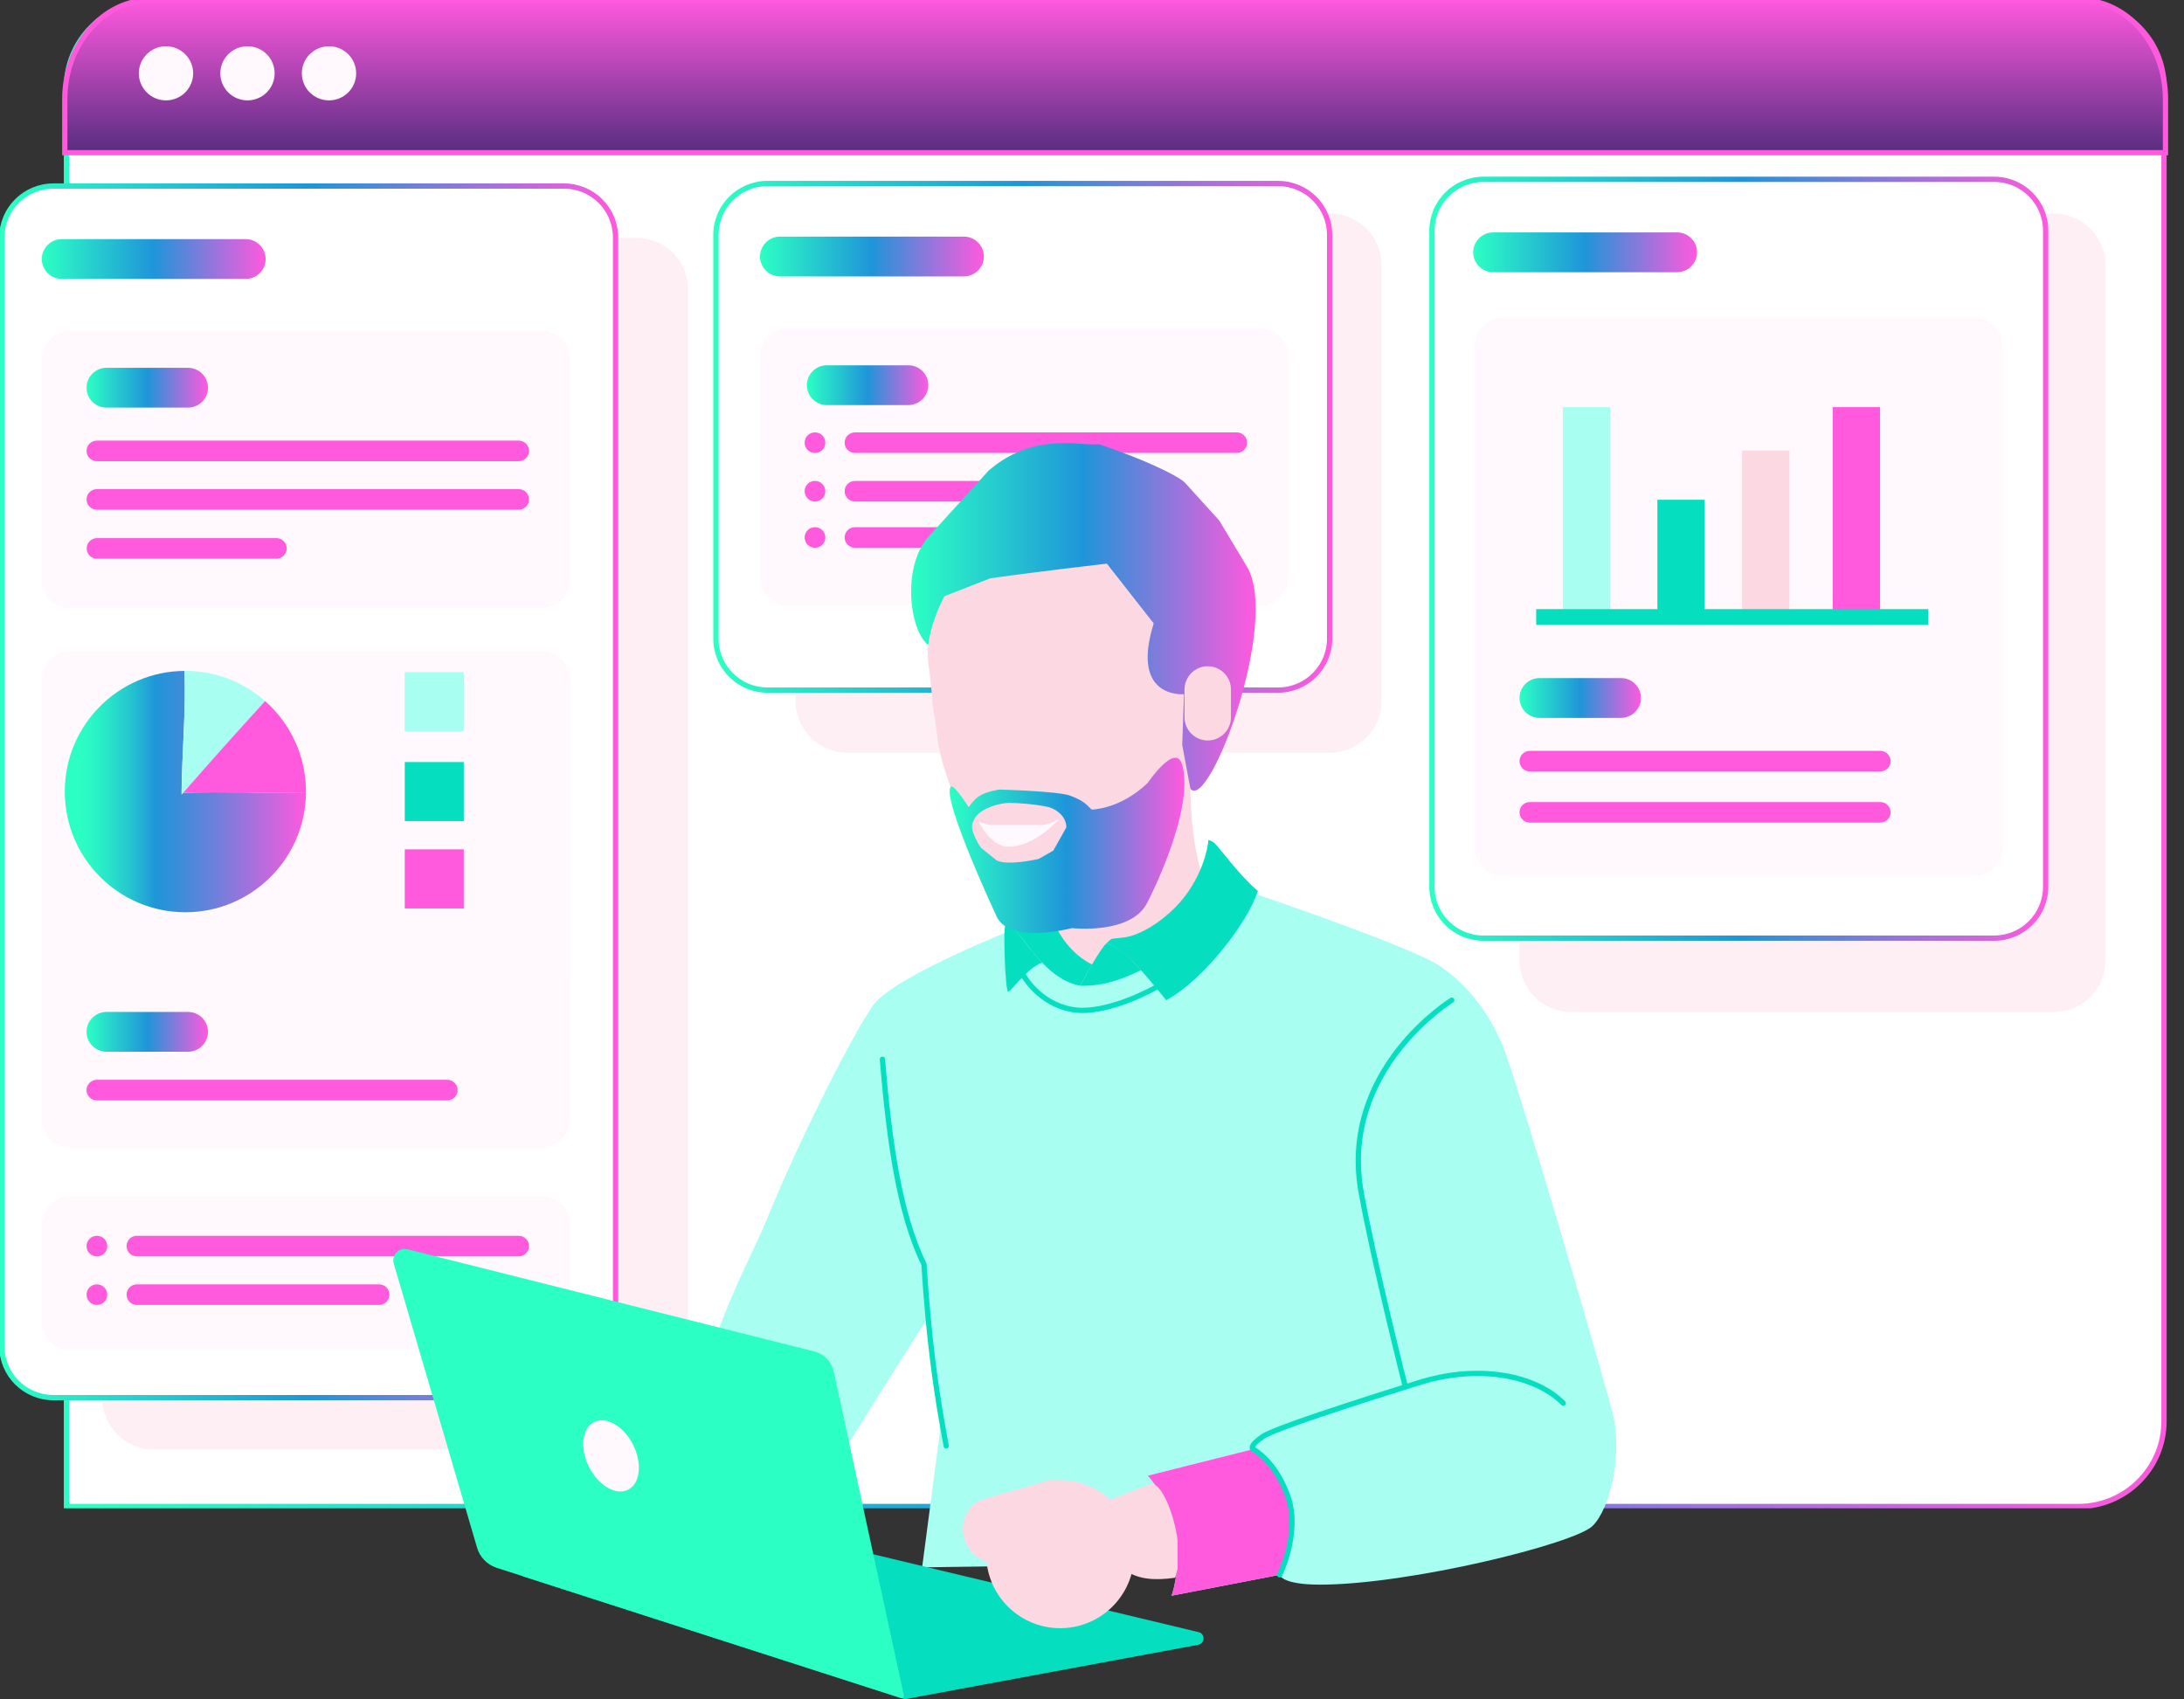 <svg width="311" height="242" viewBox="0 0 311 242" fill="none" xmlns="http://www.w3.org/2000/svg">
<rect x="0" y="0" width="311" height="242" fill="#333333" stroke="none"/>
<g clip-path="url(#clip0_1158_2452)">
<path d="M295.955 0.263H21.661C14.924 0.263 9.463 5.702 9.463 12.412V202.395L9.463 214.544H295.955C302.692 214.544 308.153 209.105 308.153 202.395V12.412C308.153 5.702 302.692 0.263 295.955 0.263Z" fill="white" stroke="url(#paint0_linear_1158_2452)" stroke-width="0.75" stroke-miterlimit="10"/>
<path d="M292.462 30.411H223.727C219.669 30.411 216.379 33.687 216.379 37.729V136.799C216.379 140.841 219.669 144.118 223.727 144.118H292.462C296.521 144.118 299.81 140.841 299.81 136.799V37.729C299.81 33.687 296.521 30.411 292.462 30.411Z" fill="#FCD8E3" fill-opacity="0.4"/>
<path d="M283.967 25.539H211.244C207.194 25.539 203.91 28.809 203.91 32.843V126.3C203.91 130.334 207.194 133.604 211.244 133.604H283.967C288.017 133.604 291.301 130.334 291.301 126.3V32.843C291.301 28.809 288.017 25.539 283.967 25.539Z" fill="white" stroke="url(#paint1_linear_1158_2452)" stroke-width="0.75" stroke-miterlimit="10"/>
<path d="M90.626 33.876H21.891C17.833 33.876 14.543 37.153 14.543 41.194V199.104C14.543 203.146 17.833 206.422 21.891 206.422H90.626C94.685 206.422 97.975 203.146 97.975 199.104V41.194C97.975 37.153 94.685 33.876 90.626 33.876Z" fill="#FCD8E3" fill-opacity="0.4"/>
<path d="M189.38 30.411H120.645C116.587 30.411 113.297 33.687 113.297 37.729V99.874C113.297 103.916 116.587 107.193 120.645 107.193H189.38C193.439 107.193 196.728 103.916 196.728 99.874V37.729C196.728 33.687 193.439 30.411 189.38 30.411Z" fill="#FCD8E3" fill-opacity="0.4"/>
<path d="M181.99 26.135H109.295C105.237 26.135 101.947 29.411 101.947 33.453V90.962C101.947 95.004 105.237 98.28 109.295 98.28H181.99C186.048 98.28 189.338 95.004 189.338 90.962V33.453C189.338 29.411 186.048 26.135 181.99 26.135Z" fill="white" stroke="url(#paint2_linear_1158_2452)" stroke-width="0.75" stroke-miterlimit="10"/>
<path d="M179.388 46.752H112.274C110.038 46.752 108.225 48.558 108.225 50.786V82.215C108.225 84.443 110.038 86.249 112.274 86.249H179.388C181.625 86.249 183.438 84.443 183.438 82.215V50.786C183.438 48.558 181.625 46.752 179.388 46.752Z" fill="#FFF8FD"/>
<path d="M80.306 26.495H7.612C3.554 26.495 0.264 29.772 0.264 33.814V191.723C0.264 195.765 3.554 199.041 7.612 199.041H80.306C84.365 199.041 87.655 195.765 87.655 191.723V33.814C87.655 29.772 84.365 26.495 80.306 26.495Z" fill="white" stroke="url(#paint3_linear_1158_2452)" stroke-width="0.75" stroke-miterlimit="10"/>
<path d="M77.113 47.113H9.999C7.762 47.113 5.949 48.919 5.949 51.146V82.576C5.949 84.803 7.762 86.609 9.999 86.609H77.113C79.35 86.609 81.163 84.803 81.163 82.576V51.146C81.163 48.919 79.35 47.113 77.113 47.113Z" fill="#FFF8FD"/>
<path d="M77.113 170.398H9.999C7.762 170.398 5.949 172.204 5.949 174.431V188.209C5.949 190.437 7.762 192.243 9.999 192.243H77.113C79.35 192.243 81.163 190.437 81.163 188.209V174.431C81.163 172.204 79.35 170.398 77.113 170.398Z" fill="#FFF8FD"/>
<path d="M77.113 92.812H9.999C7.762 92.812 5.949 94.618 5.949 96.846V159.372C5.949 161.599 7.762 163.405 9.999 163.405H77.113C79.35 163.405 81.163 161.599 81.163 159.372V96.846C81.163 94.618 79.35 92.812 77.113 92.812Z" fill="#FFF8FD"/>
<path d="M9.992 92.812H77.113C79.347 92.812 81.163 94.621 81.163 96.846V139.176H5.949V96.846C5.949 94.621 7.765 92.812 9.999 92.812H9.992Z" fill="#FFF8FD"/>
<path d="M34.98 34.056H8.795C7.223 34.056 5.949 35.325 5.949 36.891C5.949 38.456 7.223 39.725 8.795 39.725H34.98C36.552 39.725 37.826 38.456 37.826 36.891C37.826 35.325 36.552 34.056 34.98 34.056Z" fill="url(#paint4_linear_1158_2452)"/>
<path d="M26.77 52.38H15.17C13.598 52.38 12.324 53.649 12.324 55.214C12.324 56.78 13.598 58.049 15.17 58.049H26.77C28.342 58.049 29.616 56.78 29.616 55.214C29.616 53.649 28.342 52.38 26.77 52.38Z" fill="url(#paint5_linear_1158_2452)"/>
<path d="M129.342 52.02H117.742C116.171 52.02 114.896 53.289 114.896 54.854C114.896 56.419 116.171 57.689 117.742 57.689H129.342C130.914 57.689 132.188 56.419 132.188 54.854C132.188 53.289 130.914 52.02 129.342 52.02Z" fill="url(#paint6_linear_1158_2452)"/>
<path d="M26.77 144.111H15.17C13.598 144.111 12.324 145.38 12.324 146.945C12.324 148.511 13.598 149.78 15.17 149.78H26.77C28.342 149.78 29.616 148.511 29.616 146.945C29.616 145.38 28.342 144.111 26.77 144.111Z" fill="url(#paint7_linear_1158_2452)"/>
<path d="M73.858 62.748H13.799C12.985 62.748 12.324 63.404 12.324 64.214C12.324 65.023 12.985 65.68 13.799 65.68H73.858C74.672 65.68 75.333 65.023 75.333 64.214C75.333 63.404 74.672 62.748 73.858 62.748Z" fill="#FF59DE"/>
<path d="M73.858 69.657H13.799C12.985 69.657 12.324 70.314 12.324 71.123C12.324 71.933 12.985 72.589 13.799 72.589H73.858C74.672 72.589 75.333 71.933 75.333 71.123C75.333 70.314 74.672 69.657 73.858 69.657Z" fill="#FF59DE"/>
<path d="M73.858 175.991H19.499C18.684 175.991 18.023 176.647 18.023 177.456C18.023 178.266 18.684 178.922 19.499 178.922H73.858C74.673 178.922 75.333 178.266 75.333 177.456C75.333 176.647 74.673 175.991 73.858 175.991Z" fill="#FF59DE"/>
<path d="M53.978 182.907H19.499C18.684 182.907 18.023 183.563 18.023 184.373C18.023 185.183 18.684 185.839 19.499 185.839H53.978C54.792 185.839 55.453 185.183 55.453 184.373C55.453 183.563 54.792 182.907 53.978 182.907Z" fill="#FF59DE"/>
<path d="M63.691 153.779H13.799C12.985 153.779 12.324 154.435 12.324 155.245C12.324 156.054 12.985 156.71 13.799 156.71H63.691C64.506 156.71 65.166 156.054 65.166 155.245C65.166 154.435 64.506 153.779 63.691 153.779Z" fill="#FF59DE"/>
<path d="M39.349 76.636H13.819C13.004 76.636 12.344 77.293 12.344 78.102C12.344 78.912 13.004 79.568 13.819 79.568H39.349C40.164 79.568 40.825 78.912 40.825 78.102C40.825 77.293 40.164 76.636 39.349 76.636Z" fill="#FF59DE"/>
<path d="M137.255 33.696H111.071C109.499 33.696 108.225 34.965 108.225 36.53C108.225 38.096 109.499 39.365 111.071 39.365H137.255C138.827 39.365 140.101 38.096 140.101 36.53C140.101 34.965 138.827 33.696 137.255 33.696Z" fill="url(#paint8_linear_1158_2452)"/>
<path d="M238.814 33.1H212.629C211.057 33.1 209.783 34.369 209.783 35.934C209.783 37.5 211.057 38.769 212.629 38.769H238.814C240.386 38.769 241.66 37.5 241.66 35.934C241.66 34.369 240.386 33.1 238.814 33.1Z" fill="url(#paint9_linear_1158_2452)"/>
<path d="M281.162 45.263H214.048C211.811 45.263 209.998 47.069 209.998 49.296V120.693C209.998 122.921 211.811 124.727 214.048 124.727H281.162C283.399 124.727 285.212 122.921 285.212 120.693V49.296C285.212 47.069 283.399 45.263 281.162 45.263Z" fill="#FFF8FD"/>
<path d="M230.825 96.568H219.225C217.653 96.568 216.379 97.837 216.379 99.403C216.379 100.968 217.653 102.237 219.225 102.237H230.825C232.396 102.237 233.671 100.968 233.671 99.403C233.671 97.837 232.396 96.568 230.825 96.568Z" fill="url(#paint10_linear_1158_2452)"/>
<path d="M267.746 106.929H217.854C217.039 106.929 216.379 107.585 216.379 108.395C216.379 109.205 217.039 109.861 217.854 109.861H267.746C268.561 109.861 269.221 109.205 269.221 108.395C269.221 107.585 268.561 106.929 267.746 106.929Z" fill="#FF59DE"/>
<path d="M267.746 114.22H217.854C217.039 114.22 216.379 114.876 216.379 115.686C216.379 116.495 217.039 117.151 217.854 117.151H267.746C268.561 117.151 269.221 116.495 269.221 115.686C269.221 114.876 268.561 114.22 267.746 114.22Z" fill="#FF59DE"/>
<path d="M13.799 178.929C14.614 178.929 15.275 178.271 15.275 177.46C15.275 176.649 14.614 175.991 13.799 175.991C12.985 175.991 12.324 176.649 12.324 177.46C12.324 178.271 12.985 178.929 13.799 178.929Z" fill="#FF59DE"/>
<path d="M13.799 185.846C14.614 185.846 15.275 185.188 15.275 184.376C15.275 183.565 14.614 182.907 13.799 182.907C12.985 182.907 12.324 183.565 12.324 184.376C12.324 185.188 12.985 185.846 13.799 185.846Z" fill="#FF59DE"/>
<path d="M176.112 61.577H121.753C120.938 61.577 120.277 62.233 120.277 63.042C120.277 63.852 120.938 64.508 121.753 64.508H176.112C176.926 64.508 177.587 63.852 177.587 63.042C177.587 62.233 176.926 61.577 176.112 61.577Z" fill="#FF59DE"/>
<path d="M156.232 68.493H121.753C120.938 68.493 120.277 69.149 120.277 69.959C120.277 70.769 120.938 71.425 121.753 71.425H156.232C157.046 71.425 157.707 70.769 157.707 69.959C157.707 69.149 157.046 68.493 156.232 68.493Z" fill="#FF59DE"/>
<path d="M116.053 64.515C116.868 64.515 117.528 63.857 117.528 63.046C117.528 62.234 116.868 61.577 116.053 61.577C115.239 61.577 114.578 62.234 114.578 63.046C114.578 63.857 115.239 64.515 116.053 64.515Z" fill="#FF59DE"/>
<path d="M116.053 71.425C116.868 71.425 117.528 70.767 117.528 69.956C117.528 69.144 116.868 68.486 116.053 68.486C115.239 68.486 114.578 69.144 114.578 69.956C114.578 70.767 115.239 71.425 116.053 71.425Z" fill="#FF59DE"/>
<path d="M156.232 75.077H121.753C120.938 75.077 120.277 75.733 120.277 76.543C120.277 77.353 120.938 78.009 121.753 78.009H156.232C157.046 78.009 157.707 77.353 157.707 76.543C157.707 75.733 157.046 75.077 156.232 75.077Z" fill="#FF59DE"/>
<path d="M116.053 78.016C116.868 78.016 117.528 77.358 117.528 76.546C117.528 75.735 116.868 75.077 116.053 75.077C115.239 75.077 114.578 75.735 114.578 76.546C114.578 77.358 115.239 78.016 116.053 78.016Z" fill="#FF59DE"/>
<path d="M26.088 112.902C26.011 112.991 25.93 113.08 25.853 113.173C25.853 113.332 25.849 113.49 25.849 113.649C25.849 113.49 25.849 113.332 25.853 113.173C25.609 113.456 25.362 113.73 25.118 114.013C25.362 113.73 25.609 113.452 25.853 113.173C25.853 113.084 25.853 112.995 25.853 112.906C25.903 107.215 26.498 101.242 26.259 95.544C16.839 95.617 9.225 103.281 9.225 112.728C9.225 122.222 16.913 129.916 26.398 129.916C35.809 129.916 43.451 122.338 43.567 112.945C37.711 112.891 31.863 112.755 26.088 112.902Z" fill="url(#paint11_linear_1158_2452)"/>
<path d="M26.398 95.54C26.352 95.54 26.306 95.544 26.259 95.544C26.499 101.242 25.904 107.212 25.854 112.906C25.931 112.902 26.008 112.902 26.089 112.902C29.954 108.469 33.827 104.132 37.754 99.842C34.728 97.169 30.751 95.54 26.398 95.54Z" fill="#A7FEF1"/>
<path d="M37.753 99.842C33.826 104.133 29.953 108.469 26.088 112.903C31.866 112.76 37.711 112.895 43.566 112.949C43.566 112.876 43.57 112.806 43.57 112.732C43.57 107.595 41.317 102.991 37.753 99.842Z" fill="#FF59DE"/>
<path d="M66.042 95.726H57.639V104.136H66.042V95.726Z" fill="#A7FEF1"/>
<path d="M66.042 108.523H57.639V116.934H66.042V108.523Z" fill="#05DFBF"/>
<path d="M66.042 120.96H57.639V129.371H66.042V120.96Z" fill="#FF59DE"/>
<path d="M229.274 57.983H222.541V87.725H229.274V57.983Z" fill="#A7FEF1"/>
<path d="M242.743 71.172H236.01V87.726H242.743V71.172Z" fill="#05DFBF"/>
<path d="M254.807 64.159H248.074V87.726H254.807V64.159Z" fill="#FCD8E3"/>
<path d="M267.713 57.983H260.98V87.725H267.713V57.983Z" fill="#FF59DE"/>
<path d="M274.589 86.746H218.754V88.991H274.589V86.746Z" fill="#05DFBF"/>
<path d="M21.441 0H296.148C302.887 0 308.364 6.317 308.364 14.107V21.744H9.225V14.107C9.225 6.317 14.702 0 21.441 0Z" fill="url(#paint12_linear_1158_2452)" stroke="#FF59DE" stroke-width="0.75" stroke-miterlimit="10"/>
<path d="M23.637 14.296C25.773 14.296 27.505 12.57 27.505 10.442C27.505 8.314 25.773 6.589 23.637 6.589C21.5 6.589 19.768 8.314 19.768 10.442C19.768 12.57 21.5 14.296 23.637 14.296Z" fill="#FFF8FD"/>
<path d="M35.242 14.296C37.379 14.296 39.111 12.57 39.111 10.442C39.111 8.314 37.379 6.589 35.242 6.589C33.105 6.589 31.373 8.314 31.373 10.442C31.373 12.57 33.105 14.296 35.242 14.296Z" fill="#FFF8FD"/>
<path d="M46.849 14.296C48.986 14.296 50.718 12.57 50.718 10.442C50.718 8.314 48.986 6.589 46.849 6.589C44.713 6.589 42.98 8.314 42.98 10.442C42.98 12.57 44.713 14.296 46.849 14.296Z" fill="#FFF8FD"/>
</g>
<g clip-path="url(#clip1_1158_2452)">
<path d="M178.442 206.38L163.445 210.149C163.445 210.149 166.766 213.747 167.445 218.893C168.117 224.039 166.826 227.248 166.826 227.248L182.224 224.276L182.942 222.49L131.311 223.209L134.072 202.196C133.255 197.643 132.629 192.767 132.154 187.608C132.154 187.608 124.458 199.653 119.938 207.072C115.418 214.491 103.4 201.392 101.766 199.758C97.766 195.759 106.813 179.504 108.968 174.193C113.85 162.155 121.427 147.33 124.294 143.205C127.16 139.08 144.93 132.116 144.93 132.116C150.096 142.434 160.909 142.52 178.943 127.365C178.943 127.365 201.405 134.989 205.206 137.677C209.015 140.359 211.927 144.101 213.917 148.74C215.913 153.379 228.077 195.186 229.599 201.083C231.127 206.973 229.342 214.748 226.798 217.298C224.255 219.842 200.653 225.673 187.963 225.673C182.461 225.673 182.217 224.269 182.217 224.269" fill="#A7FEF1"/>
<path d="M150.102 126.884C150.102 126.884 150.478 128.94 150.478 130.699C150.478 130.699 150.076 136.55 155.512 137.361C165.646 139.357 171.543 125.415 170.923 123.721C169.052 117.633 169.52 107.381 169.52 107.381L167.886 106.28C165.553 115.716 160.045 123.234 150.096 126.877L150.102 126.884Z" fill="#FCD8E3"/>
<path d="M134.704 83.146C135.798 78.811 151.045 67.313 163.564 79.173C168.42 83.482 168.657 94.987 168.657 94.987C168.657 94.987 168.69 105.602 168.42 109.067C168.15 112.533 168.407 112.5 166.845 115.894C165.283 119.287 155.532 123.583 150.86 125C146.188 126.416 142.327 125.599 141.609 124.505C140.891 123.412 137.247 117.099 137.247 117.099C137.247 117.099 133.755 108.718 133.478 104.923C133.097 102.129 133.097 102.129 132.767 100.152C132.767 99.125 132.477 96.555 132.147 93.999C131.818 89.281 134.697 83.153 134.697 83.153" fill="#FCD8E3"/>
<path d="M141.004 82.362L134.469 84.92C132.922 87.946 132.369 90.241 132.194 91.857C129.48 89.834 128.287 80.346 132.524 76.109L140.76 67.036C147.276 61.403 153.852 63.584 156.488 63.254C162.418 65.231 167.36 67.537 168.658 68.657L173.619 74.126L177.573 80.715C182.277 88.635 172.202 115.557 169.514 112.342L168.348 106.083L168.599 98.868C167.681 98.919 161.11 98.935 164.289 88.78L157.614 80.267C147.922 81.374 141.004 82.362 141.004 82.362Z" fill="url(#paint13_linear_1158_2452)"/>
<path d="M139.355 116.955C139.355 116.955 140.43 117.495 141.102 117.495C141.774 117.495 142.936 117.495 143.154 117.495C143.371 117.495 143.251 117.495 144.297 117.495C145.415 117.495 147.019 117.495 148.218 117.495C149.417 117.495 150.834 116.632 150.834 116.632C150.834 116.632 147.401 120.579 143.638 120.579C140.924 120.579 139.355 116.955 139.355 116.955Z" fill="#FFF8FD"/>
<path d="M153.793 140.385C153.793 140.385 156.718 134.962 157.575 134.33C159.881 134.949 162.22 137.954 162.464 138.158C159.532 139.647 156.633 140.484 153.793 140.378V140.385Z" fill="#05DFBF"/>
<path d="M155.519 137.361C150.558 134.863 149.398 129.362 149.398 129.362C149.181 128.439 149.003 127.543 148.943 126.726C146.446 127.813 144.311 129.731 143.158 131.872C145.036 131.114 147.817 139.232 153.786 140.365L155.513 137.361H155.519Z" fill="#05DFBF"/>
<path d="M157.568 134.316C160.085 135.094 163.064 138.718 166.068 142.44C171.524 139.482 177.711 131.266 179.121 126.884C176.624 124.802 173.744 120.868 173.006 120.124C172.789 119.906 172.44 119.741 172.064 119.616C172.064 120.512 171.208 125.362 167.313 129.262C165.271 131.305 162.991 132.695 161.173 133.255C159.848 133.664 158.497 133.585 158.234 133.743C158.01 133.881 157.582 134.316 157.582 134.316H157.568Z" fill="#05DFBF"/>
<path d="M206.73 142.44C206.73 142.44 190.679 152.317 193.835 169.831C195.601 179.635 200.121 197.498 200.121 197.498" stroke="#05DFBF" stroke-width="0.75" stroke-linecap="round" stroke-linejoin="round"/>
<path d="M145.662 138.784C145.662 138.784 147.836 142.922 152.699 143.772C157.568 144.622 164.592 140.629 164.592 140.629" stroke="#05DFBF" stroke-width="0.75" stroke-linecap="round" stroke-linejoin="round"/>
<path d="M125.652 150.848C126.588 162.28 128.038 172.862 131.569 180.037C132.307 191.43 133.315 198.243 134.739 205.912" stroke="#05DFBF" stroke-width="0.75" stroke-linecap="round" stroke-linejoin="round"/>
<path d="M182.224 224.276L166.825 227.248C166.825 227.248 168.123 224.039 167.445 218.893C166.773 213.747 163.445 210.149 163.445 210.149L178.442 206.38C178.442 206.38 183.285 209.721 183.785 214.584C184.286 219.44 182.224 224.276 182.224 224.276Z" fill="#FF59DE"/>
<path d="M150.103 126.351C150.103 126.351 150.353 128.762 150.419 129.375C150.485 129.988 150.479 131.161 150.479 131.161L150.617 132.465C149.774 131.128 149.214 129.217 148.943 126.733C149.326 126.542 149.708 126.377 150.103 126.351Z" fill="#D1B000"/>
<path d="M143.165 131.872C142.816 131.99 143.165 141.156 143.541 141.222C143.917 141.287 146.275 137.822 148.397 137.084C148.397 137.084 147.053 135.667 145.478 133.552C144.075 131.694 143.515 131.76 143.165 131.878V131.872Z" fill="#05DFBF"/>
<path d="M182.225 224.276C182.225 224.276 185.203 218.253 183.398 213.121C181.593 207.988 178.443 206.38 178.443 206.38C178.443 206.38 177.712 206.037 179.847 204.561C181.981 203.079 202.585 196.747 202.585 196.747C210.901 194.309 218.682 195.904 222.609 199.831" stroke="#05DFBF" stroke-width="0.75" stroke-linecap="round" stroke-linejoin="round"/>
<path d="M168.355 108.995C167.485 105.523 163.413 111.519 163.413 111.519C159.454 115.294 155.454 115.294 155.454 115.294C154.498 114.339 154.149 113.99 152.423 113.324C150.696 112.659 142.269 112.441 142.269 112.441C139.469 112.929 138.843 113.686 137.94 114.952C137.94 114.952 135.885 111.697 135.404 112.013C133.948 113.469 141.946 130.587 141.946 130.587C143.89 134.501 152.633 132.175 152.633 132.175C152.633 132.175 161.16 133.157 163.407 128.485C163.407 128.485 170.107 115.643 168.368 108.995H168.355ZM141.926 122.535L139.719 120.763C139.383 120.348 139.166 119.913 138.902 119.373C138.256 117.93 138.25 117.449 138.902 116.368C139.937 114.971 142.493 114.345 143.705 114.345C144.918 114.345 147.039 114.49 148.93 114.853C150.229 115.064 151.849 116.17 151.849 117.824L149.985 121.139L147.909 122.318C147.909 122.318 143.567 123.346 141.926 122.535Z" fill="url(#paint14_linear_1158_2452)"/>
<path d="M128.795 222.411L117.278 219.657L75.003 222.194C73.665 222.273 73.428 224.144 74.706 224.559L128.828 241.993L170.629 234.238C171.61 234.054 171.643 232.663 170.675 232.433" fill="#05DFBF"/>
<path d="M118.72 195.311L128.715 241.473C128.768 241.704 128.544 241.902 128.32 241.829L70.726 223.275C69.375 222.84 68.327 221.766 67.932 220.402L56.072 179.965C55.716 178.753 56.816 177.606 58.042 177.916L115.959 192.464C117.343 192.814 118.41 193.914 118.713 195.311H118.72Z" fill="#2CFFC4"/>
<path d="M89.434 212.155C91.168 211.285 91.489 208.421 90.152 205.757C88.814 203.094 86.325 201.64 84.592 202.51C82.858 203.38 82.537 206.245 83.874 208.909C85.212 211.572 87.701 213.026 89.434 212.155Z" fill="#FFF8FD"/>
<path d="M171.982 105.454C173.798 105.454 175.287 103.97 175.287 102.149V98.186C175.287 96.371 173.803 94.881 171.982 94.881C170.166 94.881 168.677 96.366 168.677 98.186V102.149C168.677 103.965 170.166 105.454 171.982 105.454Z" fill="#FCD8E3"/>
<path d="M155.847 214.443L156.753 217.593C158.471 223.564 161.171 225.59 167.36 224.685L167.689 223.367L167.689 222.049L167.689 219.413C167.23 215.432 165.054 210.189 163.407 211.507L155.847 214.443Z" fill="#FCD8E3"/>
<path d="M153.886 231.462C159.481 229.852 162.713 224.012 161.103 218.416C159.494 212.821 153.653 209.589 148.057 211.199C142.462 212.808 139.23 218.649 140.84 224.244C142.449 229.84 148.29 233.071 153.886 231.462Z" fill="#FCD8E3"/>
<path d="M152.506 219.517L142.609 222.364C140.381 223.005 138.004 221.54 137.3 219.092C136.596 216.644 137.831 214.14 140.059 213.499L149.956 210.652L152.506 219.517Z" fill="#FCD8E3"/>
</g>
<defs>
<linearGradient id="paint0_linear_1158_2452" x1="9.463" y1="107.404" x2="308.153" y2="107.404" gradientUnits="userSpaceOnUse">
<stop stop-color="#2CFFC4"/>
<stop offset="0.5" stop-color="#1F95D9"/>
<stop offset="1" stop-color="#FF59DE"/>
</linearGradient>
<linearGradient id="paint1_linear_1158_2452" x1="203.91" y1="79.571" x2="291.301" y2="79.571" gradientUnits="userSpaceOnUse">
<stop stop-color="#2CFFC4"/>
<stop offset="0.5" stop-color="#1F95D9"/>
<stop offset="1" stop-color="#FF59DE"/>
</linearGradient>
<linearGradient id="paint2_linear_1158_2452" x1="101.947" y1="62.208" x2="189.338" y2="62.208" gradientUnits="userSpaceOnUse">
<stop stop-color="#2CFFC4"/>
<stop offset="0.5" stop-color="#1F95D9"/>
<stop offset="1" stop-color="#FF59DE"/>
</linearGradient>
<linearGradient id="paint3_linear_1158_2452" x1="0.264" y1="112.768" x2="87.655" y2="112.768" gradientUnits="userSpaceOnUse">
<stop stop-color="#2CFFC4"/>
<stop offset="0.5" stop-color="#1F95D9"/>
<stop offset="1" stop-color="#FF59DE"/>
</linearGradient>
<linearGradient id="paint4_linear_1158_2452" x1="5.949" y1="36.891" x2="37.826" y2="36.891" gradientUnits="userSpaceOnUse">
<stop stop-color="#2CFFC4"/>
<stop offset="0.5" stop-color="#1F95D9"/>
<stop offset="1" stop-color="#FF59DE"/>
</linearGradient>
<linearGradient id="paint5_linear_1158_2452" x1="12.324" y1="55.214" x2="29.616" y2="55.214" gradientUnits="userSpaceOnUse">
<stop stop-color="#2CFFC4"/>
<stop offset="0.5" stop-color="#1F95D9"/>
<stop offset="1" stop-color="#FF59DE"/>
</linearGradient>
<linearGradient id="paint6_linear_1158_2452" x1="114.896" y1="54.854" x2="132.188" y2="54.854" gradientUnits="userSpaceOnUse">
<stop stop-color="#2CFFC4"/>
<stop offset="0.5" stop-color="#1F95D9"/>
<stop offset="1" stop-color="#FF59DE"/>
</linearGradient>
<linearGradient id="paint7_linear_1158_2452" x1="12.324" y1="146.945" x2="29.616" y2="146.945" gradientUnits="userSpaceOnUse">
<stop stop-color="#2CFFC4"/>
<stop offset="0.5" stop-color="#1F95D9"/>
<stop offset="1" stop-color="#FF59DE"/>
</linearGradient>
<linearGradient id="paint8_linear_1158_2452" x1="108.225" y1="36.53" x2="140.101" y2="36.53" gradientUnits="userSpaceOnUse">
<stop stop-color="#2CFFC4"/>
<stop offset="0.5" stop-color="#1F95D9"/>
<stop offset="1" stop-color="#FF59DE"/>
</linearGradient>
<linearGradient id="paint9_linear_1158_2452" x1="209.783" y1="35.934" x2="241.66" y2="35.934" gradientUnits="userSpaceOnUse">
<stop stop-color="#2CFFC4"/>
<stop offset="0.5" stop-color="#1F95D9"/>
<stop offset="1" stop-color="#FF59DE"/>
</linearGradient>
<linearGradient id="paint10_linear_1158_2452" x1="216.379" y1="99.403" x2="233.671" y2="99.403" gradientUnits="userSpaceOnUse">
<stop stop-color="#2CFFC4"/>
<stop offset="0.5" stop-color="#1F95D9"/>
<stop offset="1" stop-color="#FF59DE"/>
</linearGradient>
<linearGradient id="paint11_linear_1158_2452" x1="9.221" y1="112.732" x2="43.565" y2="112.732" gradientUnits="userSpaceOnUse">
<stop offset="0.05" stop-color="#2CFFC4"/>
<stop offset="0.102" stop-color="#2BF9C5"/>
<stop offset="0.174" stop-color="#29E7C9"/>
<stop offset="0.258" stop-color="#26CACE"/>
<stop offset="0.349" stop-color="#21A3D6"/>
<stop offset="0.376" stop-color="#1F95D9"/>
<stop offset="0.456" stop-color="#358FD9"/>
<stop offset="0.623" stop-color="#6D80DB"/>
<stop offset="0.86" stop-color="#C768DD"/>
<stop offset="1" stop-color="#FF59DE"/>
</linearGradient>
<linearGradient id="paint12_linear_1158_2452" x1="158.795" y1="0" x2="158.795" y2="21.744" gradientUnits="userSpaceOnUse">
<stop stop-color="#FF59DE"/>
<stop offset="1" stop-color="#572D80"/>
</linearGradient>
<linearGradient id="paint13_linear_1158_2452" x1="129.742" y1="87.856" x2="178.807" y2="87.856" gradientUnits="userSpaceOnUse">
<stop stop-color="#2CFFC4"/>
<stop offset="0.5" stop-color="#1F95D9"/>
<stop offset="1" stop-color="#FF59DE"/>
</linearGradient>
<linearGradient id="paint14_linear_1158_2452" x1="135.227" y1="120.387" x2="168.656" y2="120.387" gradientUnits="userSpaceOnUse">
<stop stop-color="#2CFFC4"/>
<stop offset="0.5" stop-color="#1F95D9"/>
<stop offset="1" stop-color="#FF59DE"/>
</linearGradient>
<clipPath id="clip0_1158_2452">
<rect width="311" height="214.801" fill="white"/>
</clipPath>
<clipPath id="clip1_1158_2452">
<rect width="174.167" height="181.375" fill="white" transform="translate(56.006 60.619)"/>
</clipPath>
</defs>
</svg>
